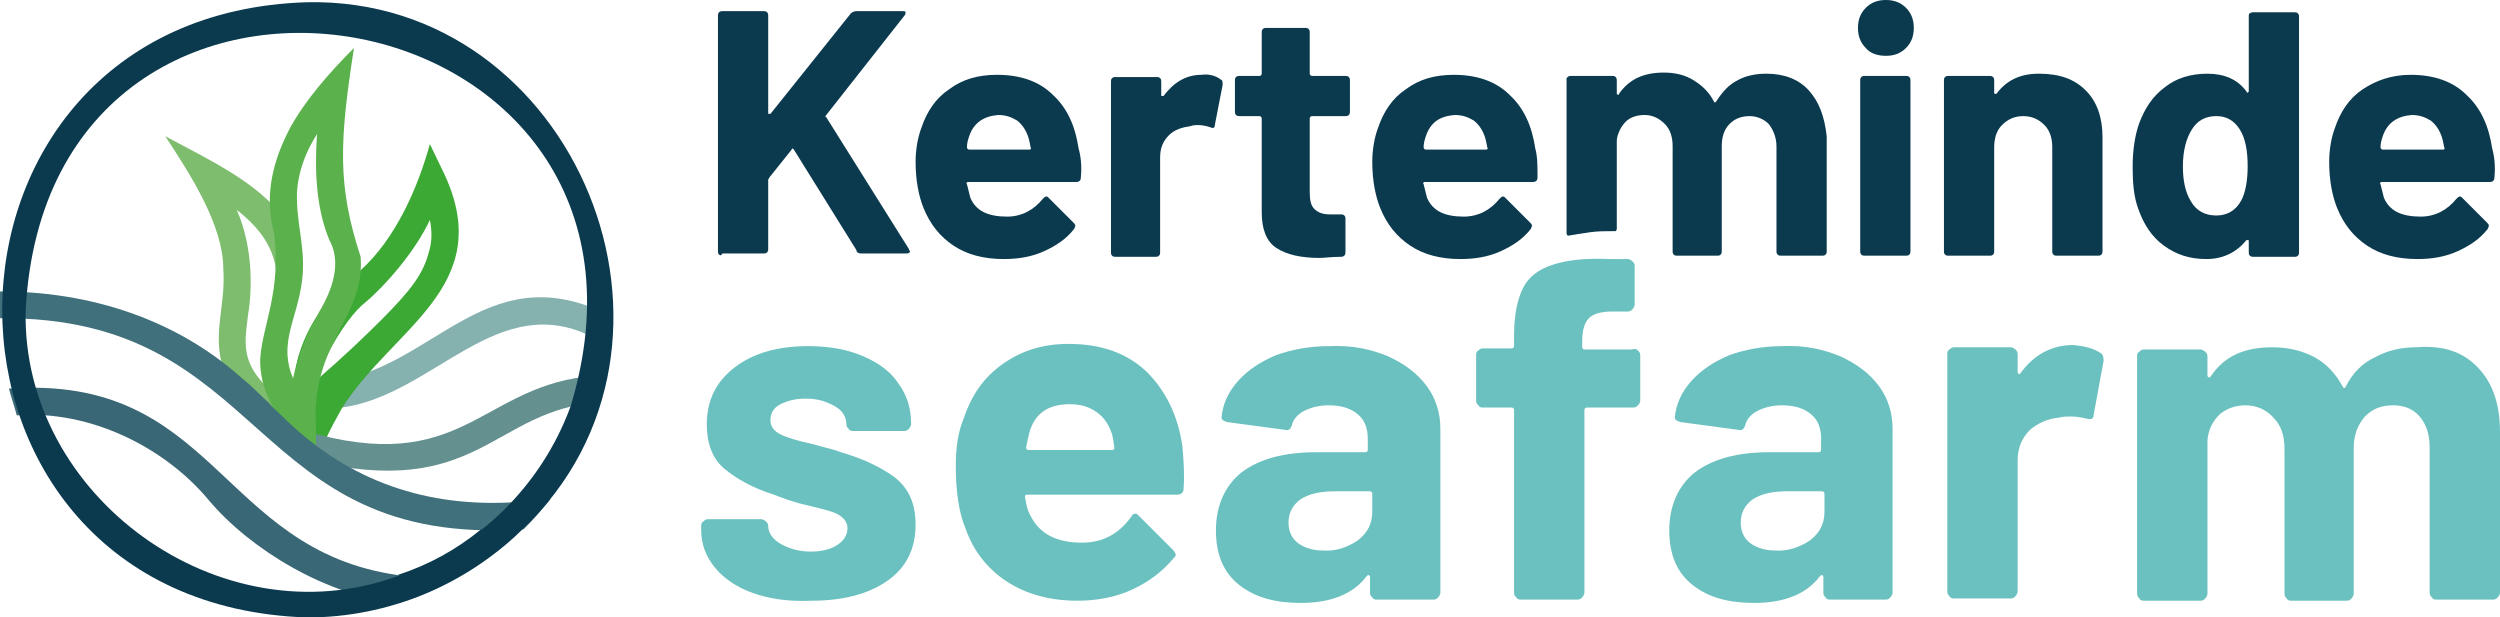 <svg xmlns="http://www.w3.org/2000/svg" xmlns:xlink="http://www.w3.org/1999/xlink" id="Layer_1" x="0px" y="0px" viewBox="0 0 223.9 55.3" style="enable-background:new 0 0 223.9 55.3;" xml:space="preserve"><style type="text/css">	.st0{fill:#0B3A4F;}	.st1{fill:#6BC1BF;}	.st2{fill:#85B1AF;}	.st3{fill:#7DBD6D;}	.st4{fill:#3DA935;}	.st5{fill:#659090;}	.st6{fill:#3A6775;}	.st7{fill:#5BB14C;}	.st8{fill:#40707B;}</style><g>	<path class="st0" d="M64.4,22.8c-0.1-0.1-0.1-0.2-0.1-0.3V1.4c0-0.1,0-0.2,0.1-0.3S64.6,1,64.7,1h3.7c0.1,0,0.2,0,0.3,0.1  s0.1,0.2,0.1,0.3v8.7c0,0.1,0,0.1,0.1,0.1s0.1,0,0.1,0l7.2-9C76.3,1.1,76.5,1,76.7,1h4.1c0.2,0,0.3,0,0.3,0.1s0,0.2-0.1,0.3l-7,8.9  c-0.1,0.1-0.1,0.2,0,0.2l7.4,11.8c0,0.1,0.1,0.2,0.1,0.2c0,0.1-0.1,0.2-0.3,0.2h-4.1c-0.2,0-0.4-0.1-0.4-0.3l-5.6-9L71,13.3  c0,0-0.1,0-0.1,0.1l-2,2.5c0,0.1-0.1,0.1-0.1,0.2v6.2c0,0.1,0,0.2-0.1,0.3c-0.1,0.1-0.2,0.1-0.3,0.1h-3.7  C64.6,22.9,64.5,22.9,64.4,22.8L64.4,22.8z"></path>	<path class="st0" d="M96.8,15.9c0,0.3-0.2,0.4-0.4,0.4h-9.7c-0.1,0-0.2,0.1-0.1,0.2c0.1,0.4,0.2,0.8,0.3,1.2  c0.5,1.2,1.6,1.7,3.3,1.7c1.3,0,2.4-0.6,3.2-1.6c0.1-0.1,0.2-0.2,0.3-0.2c0.1,0,0.1,0,0.2,0.1l2.2,2.2c0.1,0.1,0.2,0.2,0.2,0.3  c0,0,0,0.1-0.1,0.3c-0.7,0.9-1.6,1.5-2.7,2s-2.3,0.7-3.6,0.7c-1.8,0-3.3-0.4-4.5-1.2c-1.2-0.8-2.1-1.9-2.7-3.4  c-0.4-1-0.7-2.4-0.7-4.1c0-1.1,0.2-2.2,0.5-3C83,10,83.8,8.8,85,8c1.2-0.9,2.6-1.3,4.3-1.3c2.1,0,3.8,0.6,5,1.8  c1.3,1.2,2,2.8,2.3,4.8C96.8,14,96.9,14.9,96.8,15.9L96.8,15.9z M86.8,12.2c-0.1,0.3-0.2,0.6-0.2,1c0,0.1,0.1,0.2,0.2,0.2h5.4  c0.1,0,0.2-0.1,0.1-0.2c-0.1-0.6-0.2-0.9-0.2-0.9c-0.2-0.6-0.5-1.1-1-1.5c-0.5-0.3-1-0.5-1.7-0.5C88.1,10.4,87.2,11,86.8,12.2  L86.8,12.2z"></path>	<path class="st0" d="M109.3,7.1c0.2,0.1,0.2,0.2,0.2,0.5l-0.7,3.6c0,0.3-0.2,0.3-0.4,0.2c-0.3-0.1-0.7-0.2-1.1-0.2  c-0.2,0-0.4,0-0.7,0.1c-0.7,0.1-1.4,0.3-1.9,0.8s-0.8,1.1-0.8,2v8.5c0,0.1,0,0.2-0.1,0.3s-0.2,0.1-0.3,0.1h-3.6  c-0.1,0-0.2,0-0.3-0.1c-0.1-0.1-0.1-0.2-0.1-0.3V7.3c0-0.1,0-0.2,0.1-0.3c0.1-0.1,0.2-0.1,0.3-0.1h3.7c0.1,0,0.2,0,0.3,0.1  c0.1,0.1,0.1,0.2,0.1,0.3v1.2c0,0.1,0,0.1,0.1,0.1s0.1,0,0.1,0c0.9-1.2,2-1.9,3.4-1.9C108.3,6.6,108.9,6.8,109.3,7.1L109.3,7.1z"></path>	<path class="st0" d="M120.8,10.3c-0.1,0.1-0.2,0.1-0.3,0.1h-3c-0.1,0-0.2,0.1-0.2,0.2v6.6c0,0.7,0.1,1.2,0.4,1.5  c0.3,0.3,0.7,0.5,1.4,0.5h1c0.1,0,0.2,0,0.3,0.1s0.1,0.2,0.1,0.3v3c0,0.2-0.1,0.4-0.4,0.4c-0.9,0-1.5,0.1-1.9,0.1  c-1.7,0-3-0.3-3.9-0.9S113,20.5,113,19v-8.4c0-0.1-0.1-0.2-0.2-0.2H111c-0.1,0-0.2,0-0.3-0.1c-0.1-0.1-0.1-0.2-0.1-0.3V7.2  c0-0.1,0-0.2,0.1-0.3s0.2-0.1,0.3-0.1h1.8c0.1,0,0.2-0.1,0.2-0.2V2.9c0-0.1,0-0.2,0.1-0.3c0.1-0.1,0.2-0.1,0.3-0.1h3.5  c0.1,0,0.2,0,0.3,0.1s0.1,0.2,0.1,0.3v3.7c0,0.1,0.1,0.2,0.2,0.2h3c0.1,0,0.2,0,0.3,0.1s0.1,0.2,0.1,0.3V10  C120.9,10.1,120.9,10.2,120.8,10.3L120.8,10.3z"></path>	<path class="st0" d="M137.7,15.9c0,0.3-0.2,0.4-0.4,0.4h-9.7c-0.1,0-0.2,0.1-0.1,0.2c0.1,0.4,0.2,0.8,0.3,1.2  c0.5,1.2,1.6,1.7,3.3,1.7c1.3,0,2.4-0.6,3.2-1.6c0.1-0.1,0.2-0.2,0.3-0.2s0.1,0,0.2,0.1l2.2,2.2c0.1,0.1,0.2,0.2,0.2,0.3  c0,0,0,0.1-0.1,0.3c-0.7,0.9-1.6,1.5-2.7,2c-1.1,0.5-2.3,0.7-3.6,0.7c-1.8,0-3.3-0.4-4.5-1.2c-1.2-0.8-2.1-1.9-2.7-3.4  c-0.4-1-0.7-2.4-0.7-4.1c0-1.1,0.2-2.2,0.5-3c0.5-1.5,1.3-2.7,2.5-3.5c1.2-0.9,2.6-1.3,4.3-1.3c2.1,0,3.8,0.6,5,1.8  c1.3,1.2,2,2.8,2.3,4.8C137.7,14,137.7,14.9,137.7,15.9L137.7,15.9z M127.7,12.2c-0.1,0.3-0.2,0.6-0.2,1c0,0.1,0.1,0.2,0.2,0.2h5.4  c0.1,0,0.2-0.1,0.1-0.2c-0.1-0.6-0.2-0.9-0.2-0.9c-0.2-0.6-0.5-1.1-1-1.5c-0.5-0.3-1-0.5-1.7-0.5C128.9,10.4,128.1,11,127.7,12.2  L127.7,12.2z"></path>	<path class="st0" d="M167.1,4.3c-0.5-0.5-0.7-1.1-0.7-1.8s0.2-1.3,0.7-1.8s1.1-0.7,1.8-0.7s1.3,0.2,1.8,0.7s0.7,1.1,0.7,1.8  s-0.2,1.3-0.7,1.8S169.6,5,168.9,5S167.5,4.8,167.1,4.3L167.1,4.3z M166.7,22.8c-0.1-0.1-0.1-0.2-0.1-0.3V7.2c0-0.1,0-0.2,0.1-0.3  c0.1-0.1,0.2-0.1,0.3-0.1h3.7c0.1,0,0.2,0,0.3,0.1s0.1,0.2,0.1,0.3v15.3c0,0.1,0,0.2-0.1,0.3c-0.1,0.1-0.2,0.1-0.3,0.1H167  C166.9,22.9,166.8,22.9,166.7,22.8L166.7,22.8z"></path>	<path class="st0" d="M186.8,8.1c1,1,1.5,2.4,1.5,4.2v10.2c0,0.1,0,0.2-0.1,0.3c-0.1,0.1-0.2,0.1-0.3,0.1h-3.7c-0.1,0-0.2,0-0.3-0.1  s-0.1-0.2-0.1-0.3v-9.3c0-0.8-0.2-1.5-0.7-2s-1.1-0.8-1.9-0.8c-0.8,0-1.4,0.3-1.9,0.8s-0.7,1.2-0.7,2v9.3c0,0.1,0,0.2-0.1,0.3  s-0.2,0.1-0.3,0.1h-3.7c-0.1,0-0.2,0-0.3-0.1s-0.1-0.2-0.1-0.3V7.2c0-0.1,0-0.2,0.1-0.3c0.1-0.1,0.2-0.1,0.3-0.1h3.7  c0.1,0,0.2,0,0.3,0.1s0.1,0.2,0.1,0.3v1.1c0,0.1,0,0.1,0.1,0.1h0.1c0.9-1.2,2.1-1.8,3.8-1.8C184.5,6.6,185.8,7.1,186.8,8.1  L186.8,8.1z"></path>	<path class="st0" d="M201.5,1.2c0.1-0.1,0.2-0.1,0.3-0.1h3.7c0.1,0,0.2,0,0.3,0.1s0.1,0.2,0.1,0.3v21.1c0,0.1,0,0.2-0.1,0.3  c-0.1,0.1-0.2,0.1-0.3,0.1h-3.7c-0.1,0-0.2,0-0.3-0.1s-0.1-0.2-0.1-0.3v-1c0-0.1,0-0.1-0.1-0.1h-0.1c-0.9,1.1-2.1,1.7-3.6,1.7  s-2.7-0.4-3.8-1.2c-1.1-0.8-1.8-1.9-2.3-3.3c-0.4-1.1-0.5-2.3-0.5-3.8c0-1.4,0.2-2.8,0.6-3.9c0.5-1.3,1.2-2.4,2.3-3.2  c1-0.8,2.3-1.2,3.8-1.2s2.7,0.5,3.5,1.6c0,0.1,0.1,0.1,0.1,0.1l0.1-0.1V1.5C201.4,1.3,201.4,1.2,201.5,1.2L201.5,1.2z M201.3,14.9  c0-1.4-0.2-2.5-0.7-3.3s-1.2-1.2-2.1-1.2c-1,0-1.7,0.4-2.2,1.2c-0.5,0.8-0.8,1.9-0.8,3.3c0,1.2,0.2,2.3,0.7,3.1  c0.5,0.9,1.3,1.3,2.3,1.3c0.9,0,1.7-0.4,2.2-1.3C201.1,17.3,201.3,16.2,201.3,14.9L201.3,14.9z"></path>	<path class="st0" d="M223.4,15.9c0,0.3-0.2,0.4-0.4,0.4h-9.7c-0.1,0-0.2,0.1-0.1,0.2c0.1,0.4,0.2,0.8,0.3,1.2  c0.5,1.2,1.6,1.7,3.3,1.7c1.3,0,2.4-0.6,3.2-1.6c0.1-0.1,0.2-0.2,0.3-0.2s0.1,0,0.2,0.1l2.2,2.2c0.1,0.1,0.2,0.2,0.2,0.3  c0,0,0,0.1-0.1,0.3c-0.7,0.9-1.6,1.5-2.7,2c-1.1,0.5-2.3,0.7-3.6,0.7c-1.8,0-3.3-0.4-4.5-1.2c-1.2-0.8-2.1-1.9-2.7-3.4  c-0.4-1-0.7-2.4-0.7-4.1c0-1.1,0.2-2.2,0.5-3c0.5-1.5,1.3-2.7,2.5-3.5s2.6-1.3,4.3-1.3c2.1,0,3.8,0.6,5,1.8c1.3,1.2,2,2.8,2.3,4.8  C223.4,14,223.5,14.9,223.4,15.9L223.4,15.9z M213.4,12.2c-0.1,0.3-0.2,0.6-0.2,1c0,0.1,0.1,0.2,0.2,0.2h5.4c0.1,0,0.2-0.1,0.1-0.2  c-0.1-0.6-0.2-0.9-0.2-0.9c-0.2-0.6-0.5-1.1-1-1.5c-0.5-0.3-1-0.5-1.7-0.5C214.7,10.4,213.8,11,213.4,12.2L213.4,12.2z"></path>	<path class="st1" d="M67.4,53.1c-1.4-0.5-2.6-1.3-3.4-2.3c-0.8-1-1.2-2.1-1.2-3.3v-0.4c0-0.1,0-0.3,0.2-0.4  c0.1-0.1,0.2-0.2,0.4-0.2h4.8c0.1,0,0.3,0.1,0.4,0.2c0.1,0.1,0.2,0.2,0.2,0.4l0,0c0,0.6,0.4,1.2,1.1,1.6c0.7,0.4,1.6,0.7,2.7,0.7  c1,0,1.8-0.2,2.4-0.6c0.6-0.4,0.9-0.9,0.9-1.5c0-0.5-0.3-0.9-0.8-1.2s-1.4-0.5-2.6-0.8c-1.4-0.3-2.4-0.7-3.2-1  c-1.9-0.6-3.3-1.4-4.4-2.3c-1.1-0.9-1.6-2.3-1.6-4c0-2.1,0.8-3.8,2.5-5.1s3.9-1.9,6.6-1.9c1.9,0,3.5,0.3,4.9,0.9  c1.4,0.6,2.5,1.4,3.2,2.5c0.8,1.1,1.1,2.3,1.1,3.6c0,0.1-0.1,0.3-0.2,0.4c-0.1,0.1-0.2,0.2-0.4,0.2h-4.6c-0.1,0-0.3,0-0.4-0.2  c-0.1-0.1-0.2-0.2-0.2-0.4c0-0.6-0.3-1.2-1-1.6c-0.7-0.4-1.5-0.7-2.6-0.7c-1,0-1.7,0.2-2.3,0.5C69.3,36.5,69,37,69,37.6  c0,0.6,0.3,1,0.9,1.3s1.6,0.6,3,0.9c0.3,0.1,0.7,0.2,1.1,0.3s0.8,0.2,1.3,0.4c2.1,0.6,3.7,1.4,4.9,2.3c1.2,1,1.8,2.3,1.8,4.2  c0,2.1-0.8,3.8-2.5,5s-4,1.8-6.8,1.8C70.5,53.9,68.8,53.6,67.4,53.1L67.4,53.1z"></path>	<path class="st1" d="M106,43.8c0,0.3-0.2,0.5-0.6,0.5H92c-0.2,0-0.2,0.1-0.2,0.2c0.1,0.6,0.2,1.2,0.5,1.7c0.8,1.6,2.3,2.4,4.6,2.4  c1.9,0,3.3-0.8,4.4-2.3c0.1-0.2,0.2-0.3,0.4-0.3c0.1,0,0.2,0.1,0.3,0.2l3.1,3.1c0.1,0.1,0.2,0.3,0.2,0.4c0,0.1-0.1,0.2-0.2,0.3  c-1,1.2-2.2,2.1-3.7,2.8s-3.2,1-4.9,1c-2.5,0-4.6-0.6-6.3-1.7c-1.7-1.1-3-2.7-3.7-4.7c-0.6-1.4-0.9-3.3-0.9-5.7  c0-1.6,0.2-3,0.7-4.2c0.7-2.1,1.8-3.7,3.5-4.9s3.6-1.8,5.9-1.8c2.9,0,5.2,0.8,7,2.5c1.7,1.7,2.8,3.9,3.2,6.7  C106,41.2,106.1,42.5,106,43.8L106,43.8z M92.2,38.7c-0.1,0.4-0.2,0.8-0.3,1.4c0,0.1,0.1,0.2,0.2,0.2h7.5c0.2,0,0.2-0.1,0.2-0.2  c-0.1-0.8-0.2-1.2-0.2-1.2c-0.3-0.9-0.7-1.5-1.4-2c-0.7-0.5-1.5-0.7-2.4-0.7C93.9,36.2,92.7,37,92.2,38.7L92.2,38.7z"></path>	<path class="st1" d="M124.3,31.9c1.5,0.7,2.6,1.5,3.5,2.7c0.8,1.1,1.2,2.4,1.2,3.8v14.7c0,0.1-0.1,0.3-0.2,0.4  c-0.1,0.1-0.2,0.2-0.4,0.2h-5.1c-0.1,0-0.3,0-0.4-0.2c-0.1-0.1-0.2-0.2-0.2-0.4v-1.4c0-0.1,0-0.1-0.1-0.2c-0.1,0-0.1,0-0.2,0.1  c-1.2,1.6-3.2,2.4-5.9,2.4c-2.3,0-4.1-0.5-5.5-1.6s-2.1-2.7-2.1-4.9s0.8-4,2.3-5.2c1.6-1.2,3.8-1.8,6.7-1.8h4.4  c0.1,0,0.2-0.1,0.2-0.2v-1c0-1-0.3-1.7-0.9-2.2c-0.6-0.5-1.4-0.8-2.6-0.8c-0.9,0-1.6,0.2-2.2,0.5c-0.6,0.3-1,0.8-1.1,1.3  c-0.1,0.3-0.3,0.5-0.6,0.4l-5.2-0.7c-0.3-0.1-0.5-0.2-0.5-0.4c0.1-1.2,0.6-2.3,1.5-3.3s2-1.7,3.4-2.3c1.4-0.5,3-0.8,4.7-0.8  C121.2,30.9,122.8,31.3,124.3,31.9L124.3,31.9z M121.6,48.4c0.9-0.7,1.3-1.5,1.3-2.6v-1.6c0-0.1-0.1-0.2-0.2-0.2h-3.1  c-1.3,0-2.3,0.2-3.1,0.7c-0.7,0.5-1.1,1.2-1.1,2.1c0,0.8,0.3,1.4,0.8,1.8c0.5,0.4,1.3,0.7,2.2,0.7C119.7,49.4,120.7,49,121.6,48.4  L121.6,48.4z"></path>	<path class="st1" d="M146.7,31.4c0.1,0.1,0.2,0.2,0.2,0.4v4.1c0,0.1-0.1,0.3-0.2,0.4s-0.2,0.2-0.4,0.2h-4.2c-0.1,0-0.2,0.1-0.2,0.2  v16.4c0,0.1-0.1,0.3-0.2,0.4s-0.2,0.2-0.4,0.2h-5.1c-0.1,0-0.3,0-0.4-0.2c-0.1-0.1-0.2-0.2-0.2-0.4V36.7c0-0.1-0.1-0.2-0.2-0.2  h-2.6c-0.1,0-0.3,0-0.4-0.2c-0.1-0.1-0.2-0.2-0.2-0.4v-4.1c0-0.1,0-0.3,0.2-0.4c0.1-0.1,0.2-0.2,0.4-0.2h2.6c0.1,0,0.2-0.1,0.2-0.2  v-1c0-1.8,0.3-3.2,0.8-4.2s1.4-1.7,2.7-2.1c1.2-0.4,2.9-0.6,5.1-0.5h1.6c0.1,0,0.3,0.1,0.4,0.2c0.1,0.1,0.2,0.2,0.2,0.4v3.5  c0,0.1-0.1,0.3-0.2,0.4c-0.1,0.1-0.2,0.2-0.4,0.2h-1.4c-1,0-1.7,0.2-2.1,0.6c-0.4,0.4-0.6,1.1-0.6,2.1v0.5c0,0.1,0.1,0.2,0.2,0.2  h4.2C146.5,31.2,146.6,31.3,146.7,31.4L146.7,31.4z"></path>	<path class="st1" d="M164.8,31.9c1.5,0.7,2.6,1.5,3.5,2.7c0.8,1.1,1.2,2.4,1.2,3.8v14.7c0,0.1-0.1,0.3-0.2,0.4  c-0.1,0.1-0.2,0.2-0.4,0.2h-5c-0.1,0-0.3,0-0.4-0.2c-0.1-0.1-0.2-0.2-0.2-0.4v-1.4c0-0.1,0-0.1-0.1-0.2c-0.1,0-0.1,0-0.2,0.1  c-1.2,1.6-3.2,2.4-5.9,2.4c-2.3,0-4.1-0.5-5.5-1.6s-2.1-2.7-2.1-4.9s0.8-4,2.3-5.2c1.6-1.2,3.8-1.8,6.7-1.8h4.4  c0.1,0,0.2-0.1,0.2-0.2v-1c0-1-0.3-1.7-0.9-2.2c-0.6-0.5-1.4-0.8-2.6-0.8c-0.9,0-1.6,0.2-2.2,0.5s-1,0.8-1.1,1.3  c-0.1,0.3-0.3,0.5-0.6,0.4l-5.2-0.7c-0.3-0.1-0.5-0.2-0.5-0.4c0.1-1.2,0.6-2.3,1.5-3.3s2-1.7,3.4-2.3c1.4-0.5,3-0.8,4.7-0.8  C161.7,30.9,163.3,31.3,164.8,31.9L164.8,31.9z M162.1,48.4c0.9-0.7,1.3-1.5,1.3-2.6v-1.6c0-0.1-0.1-0.2-0.2-0.2h-3.1  c-1.3,0-2.3,0.2-3.1,0.7c-0.7,0.5-1.1,1.2-1.1,2.1c0,0.8,0.3,1.4,0.8,1.8c0.5,0.4,1.3,0.7,2.2,0.7C160.1,49.4,161.2,49,162.1,48.4  L162.1,48.4z"></path>	<path class="st1" d="M188.1,31.6c0.2,0.1,0.3,0.3,0.3,0.7l-0.9,4.9c0,0.3-0.2,0.4-0.6,0.3c-0.4-0.1-0.9-0.2-1.5-0.2  c-0.2,0-0.6,0-1,0.1c-1,0.1-1.9,0.5-2.6,1.1c-0.7,0.7-1.1,1.6-1.1,2.7V53c0,0.1-0.1,0.3-0.2,0.4s-0.2,0.2-0.4,0.2H175  c-0.1,0-0.3,0-0.4-0.2c-0.1-0.1-0.2-0.2-0.2-0.4V31.7c0-0.1,0-0.3,0.2-0.4c0.1-0.1,0.2-0.2,0.4-0.2h5.1c0.1,0,0.3,0.1,0.4,0.2  c0.1,0.1,0.2,0.2,0.2,0.4v1.6c0,0.1,0,0.1,0.1,0.2c0.1,0,0.1,0,0.1,0c1.2-1.7,2.8-2.6,4.8-2.6C186.7,31,187.5,31.2,188.1,31.6z"></path>	<path class="st1" d="M222,33c1.3,1.4,1.9,3.3,1.9,5.7v14.4c0,0.1-0.1,0.3-0.2,0.4c-0.1,0.1-0.2,0.2-0.4,0.2h-5.1  c-0.1,0-0.3,0-0.4-0.2c-0.1-0.1-0.2-0.2-0.2-0.4v-13c0-1.2-0.3-2.1-0.9-2.8c-0.6-0.7-1.4-1-2.4-1s-1.8,0.3-2.5,1  c-0.6,0.7-1,1.6-1,2.8v13.1c0,0.1-0.1,0.3-0.2,0.4s-0.2,0.2-0.4,0.2h-5c-0.1,0-0.3,0-0.4-0.2c-0.1-0.1-0.2-0.2-0.2-0.4v-13  c0-1.2-0.3-2.1-1-2.8c-0.6-0.7-1.5-1.1-2.5-1.1c-0.9,0-1.7,0.3-2.3,0.8c-0.6,0.6-1,1.3-1.1,2.3v13.8c0,0.1-0.1,0.3-0.2,0.4  s-0.2,0.2-0.4,0.2H192c-0.1,0-0.3,0-0.4-0.2c-0.1-0.1-0.2-0.2-0.2-0.4V31.9c0-0.1,0-0.3,0.2-0.4c0.1-0.1,0.2-0.2,0.4-0.2h5.1  c0.1,0,0.3,0.1,0.4,0.2c0.1,0.1,0.2,0.2,0.2,0.4v1.7c0,0.1,0,0.1,0.1,0.2c0.1,0,0.1,0,0.2-0.1c1.2-1.8,3-2.6,5.5-2.6  c1.4,0,2.7,0.3,3.8,0.9c1.1,0.6,1.9,1.5,2.5,2.6c0.1,0.2,0.2,0.2,0.3,0c0.6-1.2,1.5-2.1,2.6-2.6c1.1-0.6,2.3-0.9,3.7-0.9  C219,30.9,220.7,31.6,222,33L222,33z"></path>	<path class="st0" d="M162,8.1c-0.9-1-2.2-1.5-3.8-1.5c-1,0-1.9,0.2-2.6,0.6c-0.8,0.4-1.4,1.1-1.9,1.9c-0.1,0.1-0.2,0.1-0.2,0  c-0.4-0.8-1-1.4-1.8-1.9S150,6.5,149,6.5c-1.8,0-3.1,0.6-4,1.9c0,0.1-0.1,0.1-0.1,0.1l-0.1-0.1V7.2c0-0.1,0-0.2-0.1-0.3  c-0.1-0.1-0.2-0.1-0.3-0.1h-3.7c-0.1,0-0.2,0-0.3,0.1L140.3,7v0.1l0,0c0,0,0,4.6,0,13.8c0,0,0,0.1,0.1,0.2c0.1,0,0.1,0,0.1,0  c0.6-0.1,1.2-0.2,1.9-0.3c0.7-0.1,1.4-0.1,2.1-0.1c0,0,0.1,0,0.2,0c0.1-0.1,0.1-0.2,0.1-0.2v-7.9c0-0.3,0.2-1.1,0.8-1.7  c0.4-0.4,1-0.6,1.7-0.6s1.3,0.3,1.8,0.8s0.7,1.2,0.7,2v9.4c0,0.1,0,0.2,0.1,0.3c0.1,0.1,0.2,0.1,0.3,0.1h3.6c0.1,0,0.2,0,0.3-0.1  s0.1-0.2,0.1-0.3v-9.4c0-0.8,0.2-1.5,0.7-2s1.1-0.7,1.8-0.7s1.3,0.3,1.7,0.7c0.4,0.5,0.7,1.2,0.7,2v9.4c0,0.1,0,0.2,0.1,0.3  c0.1,0.1,0.2,0.1,0.3,0.1h3.7c0.1,0,0.2,0,0.3-0.1s0.1-0.2,0.1-0.3V12.2C163.4,10.4,162.9,9.1,162,8.1L162,8.1z"></path>	<path class="st2" d="M54.3,28.1l-1,2.2c-8.7-4.6-14.4,5.1-22.7,6.2l0,0c-2.2,0.3-4.4,0.1-6.5-0.4c-2.6-0.6-4.9-1.7-7.4-3l1.2-2.1  c0.1,0.3,0.7,1.5,2.1,2.1c1.3,0.5,2.4,0.2,2.7,0.1c0.3,0.6,0.7,1.1,1.2,1.6c-0.2-0.4-0.3-0.9-0.4-1.3c1.8,0.5,3.6,0.8,5.4,0.7  c0,0.1,0,0.3,0,0.4c0.1-0.1,0.2-0.3,0.3-0.4C38.6,33.4,43.3,22.8,54.3,28.1L54.3,28.1z"></path>	<path class="st3" d="M27.5,39.3c-0.4-2.5-0.7-5-0.7-7.6c-0.2,0.7-0.4,1.5-0.6,2.3c-2.1-4.9,3.3-9.4-0.7-14.3l0,0  c-2.2-3.3-7-5.5-10.7-7.5c2.3,3.5,5.2,8,5.2,11.9c0.2,2.9-0.7,5-0.3,7.7c0.7,4,4.3,6.2,7.9,7.8L27.5,39.3L27.5,39.3z M22.4,32.6  c-0.6-1.4-0.4-2.6-0.2-4.3c0.5-2.9,0.3-6.6-1-9.5c2.6,2,4,4.4,3.5,7.6c-0.3,2.5-0.4,6.2-0.1,8.9c-0.7-0.6-1.4-1.3-1.9-2.1l0,0  C22.6,33,22.5,32.8,22.4,32.6L22.4,32.6z"></path>	<path class="st4" d="M39.8,15.6l-1.3-2.7c-1.1,4-3.1,8.5-6.2,11.3l0,0c-0.5,0.5-1,0.9-1.4,1.4l0,0c-1.1,0.9-2.5,2.3-3.5,4.5  c-2.6,5.6,0.1,11.2,0.6,12.1c0.3-0.9,0.7-1.8,1.1-2.7c0.5-1.1,1-2,1.5-2.9l0,0C35.1,29.4,44.5,25.7,39.8,15.6L39.8,15.6z   M38.4,22.6c-0.5,1.9-1.5,3.3-4.3,6.1c-1.5,1.5-3.4,3.3-5.7,5.3c0.2-0.5,0.4-1.2,0.8-2c1.3-2.6,2.7-4.3,3.5-4.9  c1.8-1.5,4.5-4.6,5.8-7.4C38.7,20.7,38.7,21.7,38.4,22.6L38.4,22.6z"></path>	<path class="st5" d="M54.4,33.6c-0.2,0.8-0.4,1.6-0.6,2.4C44,36.7,43,44.9,27.6,41.2l0,0c-0.3-0.1-0.7-0.2-1-0.3  c-0.4-0.1-0.7-0.3-1-0.4c0.1-0.4,0.2-0.7,0.3-1.1c0.1-0.4,0.2-0.8,0.4-1.1c0.7,0.2,1.4,0.4,2.1,0.6l0,0  C42.2,42.5,43.4,33.8,54.4,33.6L54.4,33.6z"></path>	<path class="st6" d="M35.6,51.5c-16-2.3-16.3-18-34.8-16.7c0.2,0.8,0.5,1.6,0.7,2.4c6.6-0.5,13.3,2.9,17.2,7.6  c3.7,4.4,10.6,8.6,17,9.2c1.7-0.5,3.3-1.2,4.9-2.1C38.9,51.9,37.2,51.8,35.6,51.5L35.6,51.5z"></path>	<path class="st7" d="M32.3,23c-2.1-6.4-1.9-10.3-0.6-18.7c-2.2,2.2-4.4,4.7-5.8,7.3c-0.7,1.4-2.2,4.5-1.6,8.1  c0,0.2,0.1,0.4,0.1,0.5s0,0.2,0.1,0.4c0.8,5.5-1.1,8.7-1.2,11.7c0,2.1,0.8,5,5,8.7c0-0.8,0-1.9,0-2.7C27.8,30.7,32.7,28.5,32.3,23  L32.3,23z M26.6,17.2c0.1-1.7,0.7-3.5,1.8-5.2c-0.3,4,0.1,7.1,1.1,9.5c1.1,2,0.3,4.4-0.9,6.4c-1.1,1.9-1.9,3.9-2.3,6.1  c-1.4-3.1,0.2-5.2,0.7-8.5C27.5,22.4,26.5,20.2,26.6,17.2L26.6,17.2z"></path>	<path class="st8" d="M45.7,45c-8.2,0.4-15-2.3-20.5-7.8l0,0c-0.4-0.4-0.8-0.7-1.1-1.1l0,0c-0.8-0.7-1.5-1.5-2.4-2.2l0,0  C15.8,28.6,8.1,26.1,0,26.1c0,0.8-0.1,1.6,0,2.4c24.2-0.2,22,20.6,46.9,18.9c0.8-0.8,1.6-1.7,2.4-2.7C48,44.9,46.8,45,45.7,45  L45.7,45z"></path>	<path class="st0" d="M43.1,47.4c-2.2,1.8-4.7,3.2-7.5,4.1c1.6,0.3,3.3,0.4,5.1,0.4c2.2-1.2,4.3-2.7,6.1-4.5  C45.5,47.4,44.3,47.5,43.1,47.4L43.1,47.4z M27.5,0.2C-8.8,1.3-9,54.1,27.5,55.3c7.3,0,14.2-2.9,19.3-7.9  C64.3,30.8,51.6-0.3,27.5,0.2z M51.1,36.4c-2.6,7.1-8.3,12.7-15.5,15.2C19.7,57.4,1.9,44.4,2.3,27.8C4.3-11.3,62.5-1.1,51.1,36.4z   M43.1,47.4c-2.2,1.8-4.7,3.2-7.5,4.1c1.6,0.3,3.3,0.4,5.1,0.4c2.2-1.2,4.3-2.7,6.1-4.5C45.5,47.4,44.3,47.5,43.1,47.4L43.1,47.4z"></path></g></svg>
